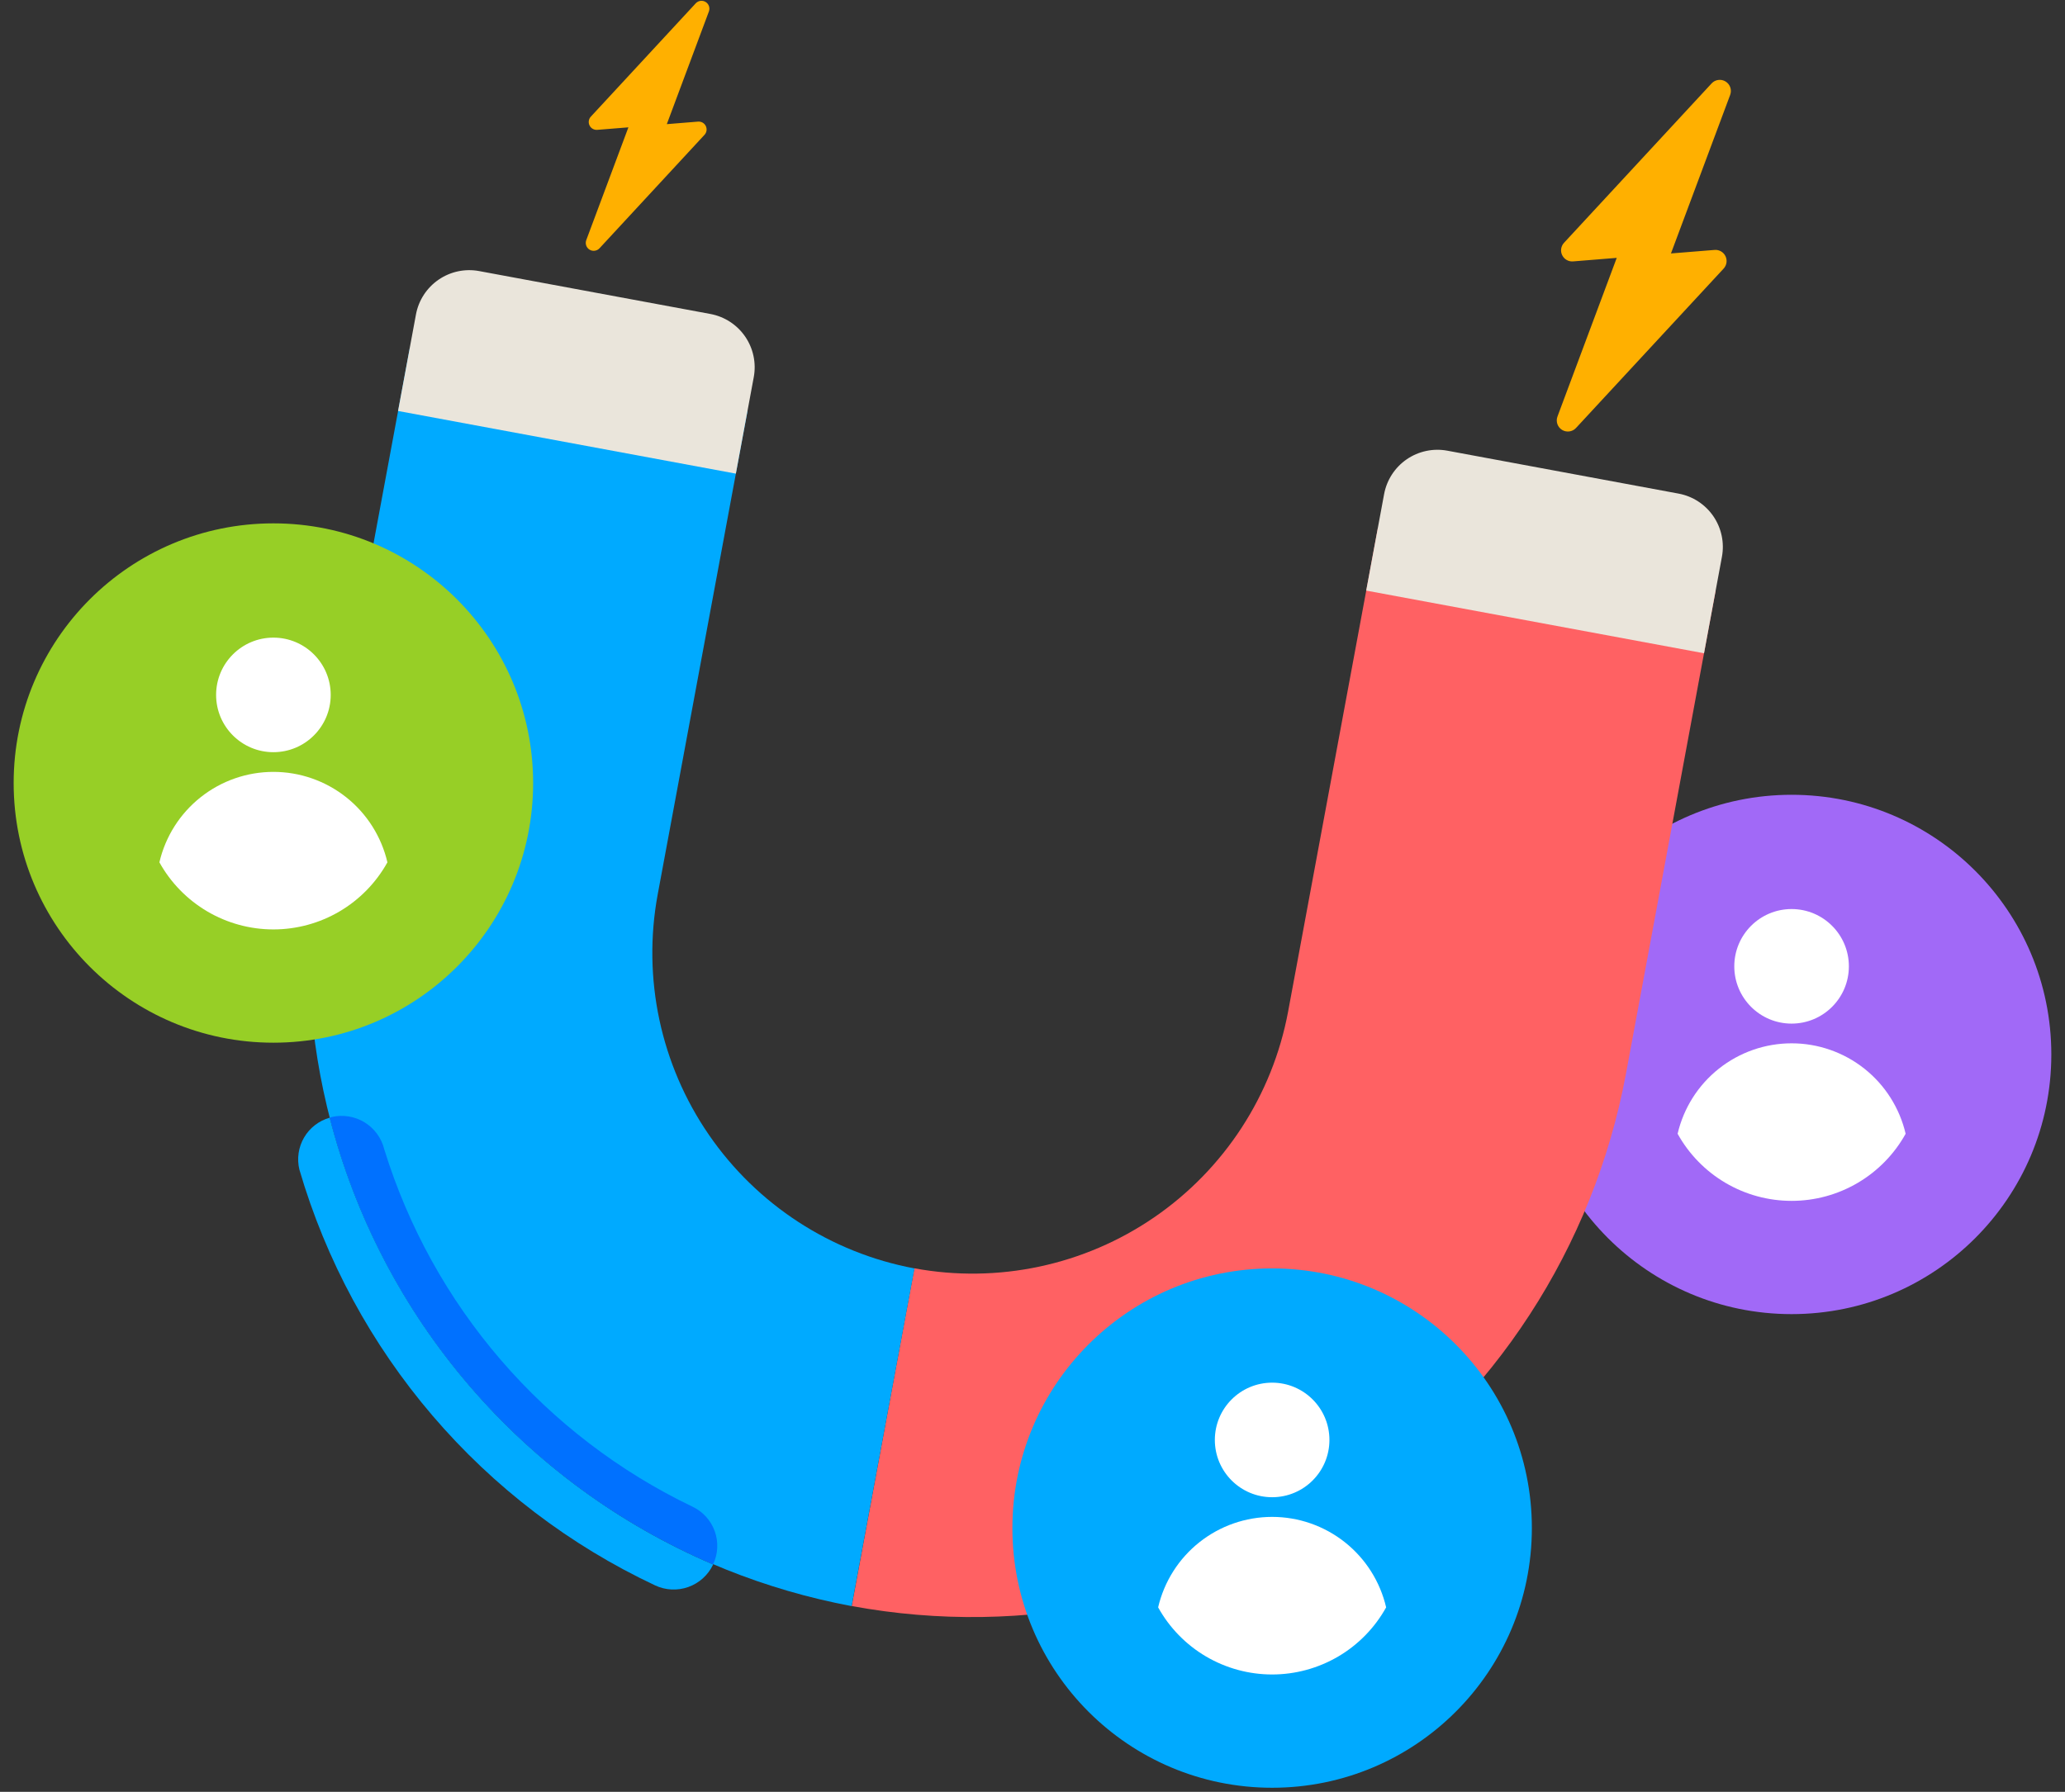 <svg width="106" height="92" viewBox="0 0 106 92" fill="none" xmlns="http://www.w3.org/2000/svg">
<rect x="0" y="0" width="106" height="92" fill="#333333" stroke="none"/>
<path d="M91.966 67.472C99.329 67.472 105.298 61.503 105.298 54.14C105.298 46.776 99.329 40.807 91.966 40.807C84.603 40.807 78.633 46.776 78.633 54.14C78.633 61.503 84.603 67.472 91.966 67.472Z" fill="#A169F7"/>
<path d="M91.965 52.556C93.589 52.556 94.906 51.239 94.906 49.615C94.906 47.991 93.589 46.674 91.965 46.674C90.341 46.674 89.024 47.991 89.024 49.615C89.024 51.239 90.341 52.556 91.965 52.556Z" fill="white"/>
<path d="M91.966 61.657C93.161 61.657 94.333 61.338 95.362 60.732C96.392 60.126 97.24 59.256 97.82 58.212C97.511 56.891 96.765 55.713 95.703 54.87C94.64 54.027 93.323 53.568 91.967 53.568C90.611 53.568 89.294 54.027 88.232 54.87C87.169 55.713 86.423 56.891 86.115 58.212C86.694 59.256 87.542 60.126 88.571 60.732C89.6 61.338 90.772 61.657 91.966 61.657Z" fill="white"/>
<path d="M35.821 6.245L34.229 6.374L36.392 0.58C36.422 0.493 36.422 0.399 36.392 0.312C36.361 0.225 36.302 0.151 36.223 0.102C36.145 0.054 36.053 0.033 35.961 0.044C35.87 0.055 35.785 0.097 35.72 0.163L30.33 5.987C30.273 6.047 30.237 6.123 30.225 6.204C30.213 6.286 30.226 6.369 30.263 6.442C30.299 6.516 30.357 6.577 30.429 6.617C30.501 6.657 30.584 6.674 30.666 6.666L32.257 6.538L30.093 12.331C30.061 12.419 30.06 12.516 30.091 12.605C30.121 12.693 30.182 12.769 30.262 12.818C30.342 12.867 30.436 12.887 30.529 12.874C30.622 12.862 30.708 12.818 30.772 12.749L36.161 6.925C36.218 6.865 36.255 6.788 36.267 6.706C36.278 6.624 36.265 6.541 36.228 6.467C36.191 6.393 36.132 6.332 36.059 6.292C35.986 6.253 35.903 6.236 35.821 6.245Z" fill="#FFB000"/>
<path d="M88.013 12.832L85.773 13.013L88.814 4.869C88.859 4.745 88.861 4.609 88.818 4.485C88.775 4.36 88.69 4.254 88.578 4.185C88.466 4.115 88.333 4.087 88.202 4.105C88.071 4.122 87.951 4.184 87.861 4.281L80.285 12.465C80.207 12.549 80.156 12.655 80.138 12.769C80.121 12.882 80.139 12.999 80.19 13.102C80.24 13.206 80.32 13.291 80.42 13.348C80.52 13.405 80.635 13.431 80.75 13.421L82.99 13.24L79.948 21.385C79.901 21.509 79.899 21.645 79.942 21.771C79.985 21.896 80.07 22.003 80.182 22.072C80.295 22.141 80.428 22.169 80.56 22.151C80.691 22.133 80.811 22.07 80.901 21.972L88.478 13.789C88.556 13.704 88.606 13.598 88.623 13.485C88.639 13.371 88.622 13.255 88.572 13.152C88.521 13.049 88.441 12.963 88.342 12.906C88.242 12.849 88.127 12.823 88.013 12.832Z" fill="#FFB000"/>
<path d="M70.731 27.094L66.12 51.942C65.319 56.231 62.849 60.027 59.253 62.498C55.657 64.968 51.228 65.911 46.937 65.12L43.721 82.46C52.609 84.099 61.785 82.145 69.234 77.027C76.684 71.909 81.799 64.045 83.458 55.16L88.069 30.311L70.731 27.094Z" fill="#FF6163"/>
<path d="M46.941 65.125L43.715 82.463C34.832 80.801 26.97 75.685 21.854 68.236C16.737 60.787 14.783 51.612 16.421 42.725L21.035 17.872L38.373 21.087L33.758 45.939C32.968 50.231 33.912 54.661 36.383 58.257C38.854 61.854 42.651 64.324 46.941 65.125Z" fill="#00AAFF"/>
<path d="M24.595 13.918L36.464 16.12C37.19 16.255 37.832 16.672 38.25 17.28C38.667 17.888 38.827 18.637 38.692 19.363L37.773 24.318L20.433 21.101L21.352 16.145C21.487 15.42 21.904 14.778 22.513 14.36C23.121 13.942 23.87 13.783 24.595 13.918Z" fill="#EAE5DB"/>
<path d="M74.293 23.14L86.162 25.343C86.888 25.477 87.53 25.895 87.948 26.503C88.365 27.111 88.524 27.86 88.39 28.586L87.47 33.541L70.13 30.323L71.049 25.368C71.116 25.009 71.253 24.666 71.452 24.36C71.651 24.053 71.908 23.789 72.21 23.582C72.511 23.375 72.85 23.23 73.207 23.154C73.565 23.078 73.934 23.073 74.293 23.14Z" fill="#EAE5DB"/>
<path d="M14.034 53.536C21.397 53.536 27.366 47.567 27.366 40.204C27.366 32.84 21.397 26.871 14.034 26.871C6.67 26.871 0.701 32.84 0.701 40.204C0.701 47.567 6.67 53.536 14.034 53.536Z" fill="#97CF26"/>
<path d="M14.034 38.62C15.659 38.62 16.976 37.303 16.976 35.679C16.976 34.055 15.659 32.738 14.034 32.738C12.41 32.738 11.093 34.055 11.093 35.679C11.093 37.303 12.41 38.62 14.034 38.62Z" fill="white"/>
<path d="M14.035 47.72C15.229 47.72 16.401 47.401 17.43 46.795C18.459 46.189 19.307 45.319 19.887 44.275C19.578 42.954 18.832 41.776 17.77 40.933C16.707 40.09 15.39 39.631 14.034 39.631C12.678 39.631 11.361 40.09 10.299 40.933C9.236 41.776 8.49 42.954 8.182 44.275C8.761 45.319 9.61 46.189 10.639 46.795C11.668 47.401 12.84 47.72 14.035 47.72Z" fill="white"/>
<path d="M65.301 91.79C72.664 91.79 78.633 85.821 78.633 78.457C78.633 71.094 72.664 65.125 65.301 65.125C57.938 65.125 51.968 71.094 51.968 78.457C51.968 85.821 57.938 91.79 65.301 91.79Z" fill="#00AAFF"/>
<path d="M65.301 76.873C66.925 76.873 68.242 75.557 68.242 73.932C68.242 72.308 66.925 70.991 65.301 70.991C63.677 70.991 62.36 72.308 62.36 73.932C62.36 75.557 63.677 76.873 65.301 76.873Z" fill="white"/>
<path d="M65.301 85.974C66.495 85.974 67.667 85.654 68.697 85.049C69.725 84.443 70.574 83.573 71.153 82.528C70.845 81.207 70.099 80.029 69.037 79.186C67.974 78.342 66.657 77.883 65.301 77.883C63.944 77.883 62.628 78.342 61.565 79.186C60.503 80.029 59.757 81.207 59.449 82.528C60.028 83.573 60.876 84.443 61.905 85.049C62.934 85.654 64.107 85.974 65.301 85.974Z" fill="white"/>
<path d="M36.603 80.323V80.335C36.349 80.87 35.892 81.283 35.334 81.482C34.775 81.682 34.16 81.652 33.624 81.398C29.243 79.336 25.35 76.367 22.203 72.686C19.055 69.006 16.726 64.7 15.368 60.051C15.232 59.492 15.318 58.901 15.609 58.404C15.899 57.907 16.371 57.542 16.925 57.386C18.228 62.461 20.68 67.17 24.092 71.147C27.504 75.124 31.785 78.264 36.603 80.323Z" fill="#00AAFF"/>
<path d="M36.603 80.323C31.785 78.263 27.504 75.124 24.092 71.147C20.68 67.169 18.228 62.461 16.925 57.386L17.026 57.352C17.603 57.218 18.21 57.316 18.716 57.626C19.221 57.937 19.584 58.434 19.725 59.01C20.955 62.992 22.994 66.677 25.716 69.834C28.437 72.991 31.782 75.552 35.539 77.355C35.805 77.479 36.043 77.655 36.24 77.871C36.437 78.088 36.59 78.342 36.689 78.618C36.788 78.894 36.831 79.186 36.816 79.479C36.802 79.772 36.729 80.058 36.603 80.323Z" fill="#0071FF"/>
</svg>
